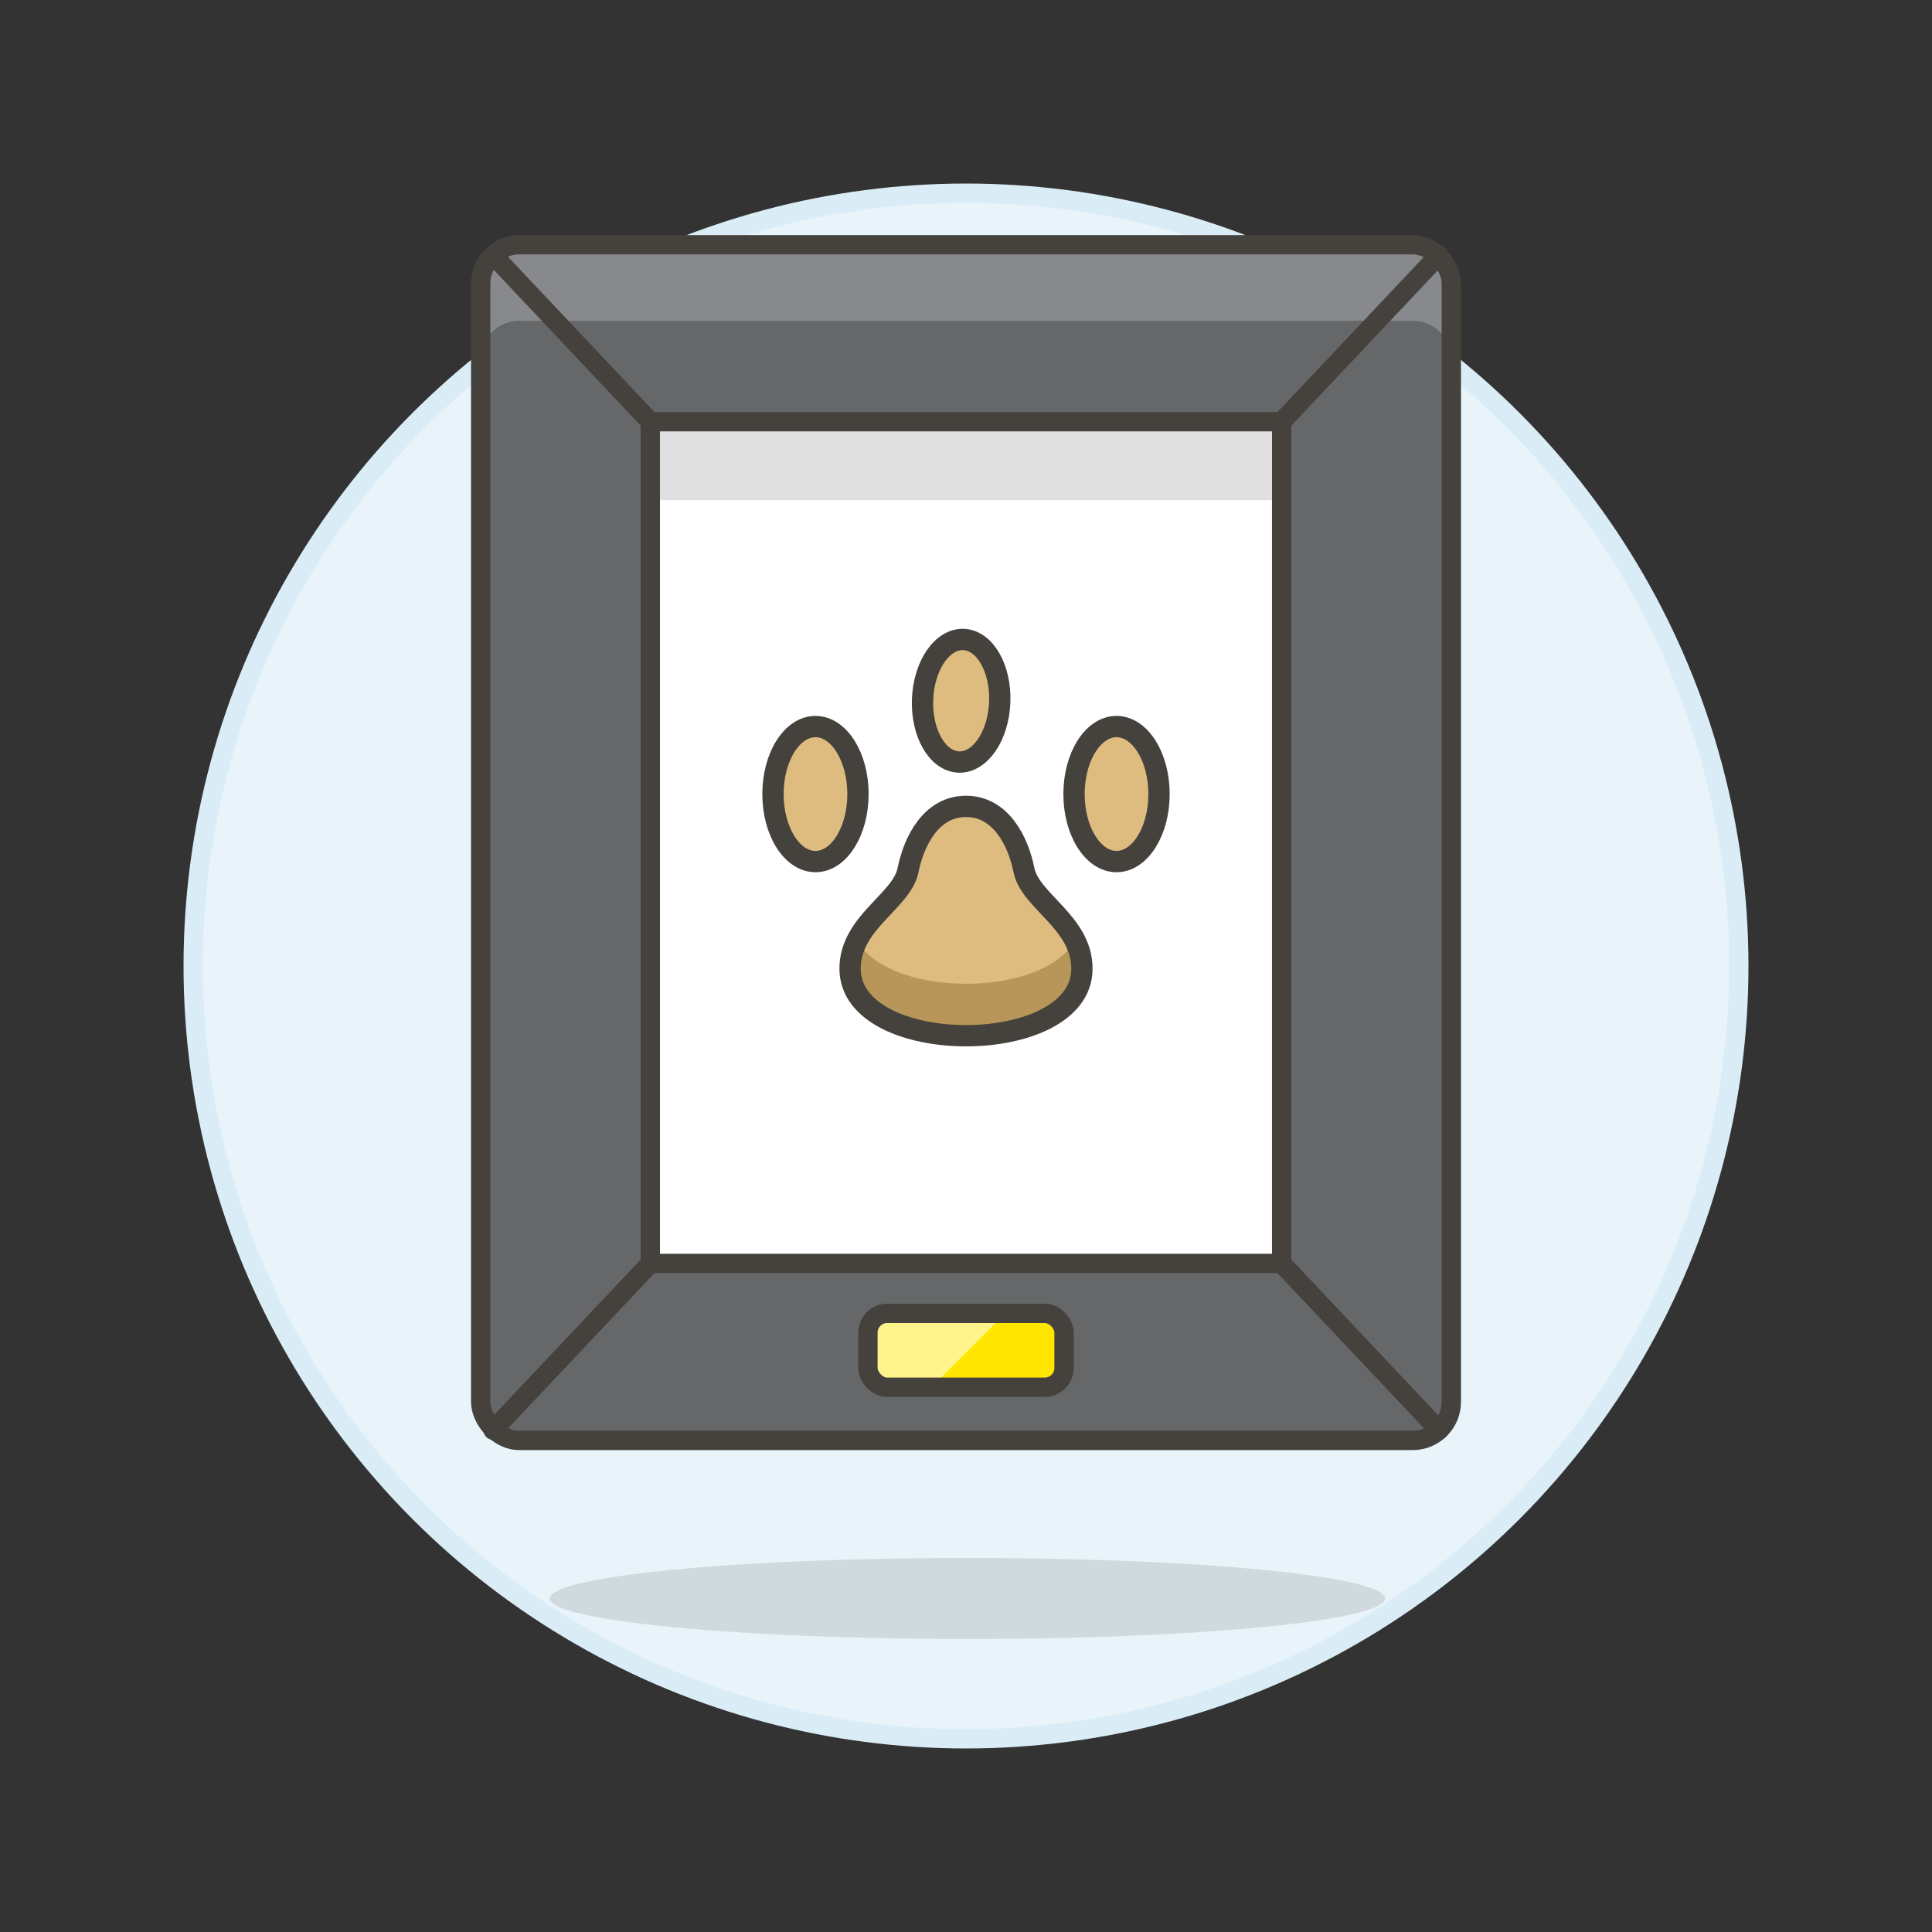 <svg xmlns="http://www.w3.org/2000/svg" viewBox="0 0 100 100"><rect x="0" y="0" width="100" height="100" fill="#333333" stroke="none"/><g class="nc-icon-wrapper"><defs/><circle class="a" cx="50" cy="50" r="40" fill="#e8f4fa" stroke="#daedf7" stroke-miterlimit="10"/><rect class="b" x="24.88" y="12.667" width="50.241" height="61.89" rx="2" style="" fill="#656769"/><path class="c" d="M75.12 14.667a2 2 0 0 0-2-2H26.88a2 2 0 0 0-2 2v3.938a2 2 0 0 1 2-2h46.24a2 2 0 0 1 2 2v-3.938z" style="" fill="#87898c"/><rect class="d" x="24.88" y="12.667" width="50.241" height="61.89" rx="2" fill="none" stroke="#45413c" stroke-linecap="round" stroke-linejoin="round"/><ellipse class="e" cx="50.076" cy="82.736" rx="21.612" ry="2.097" fill="#45413c" opacity="0.15"/><path class="f" d="M33.661 21.829h32.678v43.566H33.661z" style="" fill="#fff"/><path class="g" d="M33.661 21.829h32.678v4.061H33.661z" style="" fill="#e0e0e0"/><rect class="h" x="44.925" y="67.979" width="10.15" height="3.824" rx="1" style="" fill="#ffe500"/><path class="i" d="M45.925 67.979a1 1 0 0 0-1 1V70.8a1 1 0 0 0 1 1h2.285l3.824-3.824z" style="" fill="#fff48c"/><path class="d" d="M33.661 21.829h32.678v43.566H33.661z" fill="none" stroke="#45413c" stroke-linecap="round" stroke-linejoin="round"/><rect class="d" x="44.925" y="67.979" width="10.15" height="3.824" rx="1" fill="none" stroke="#45413c" stroke-linecap="round" stroke-linejoin="round"/><path class="d" d="M66.339 21.829L74.48 13.2" fill="none" stroke="#45413c" stroke-linecap="round" stroke-linejoin="round"/><path class="d" d="M33.661 21.829L25.52 13.2" fill="none" stroke="#45413c" stroke-linecap="round" stroke-linejoin="round"/><path class="d" d="M33.661 65.395l-8.141 8.628" fill="none" stroke="#45413c" stroke-linecap="round" stroke-linejoin="round"/><path class="d" d="M66.339 65.395l8.141 8.628" fill="none" stroke="#45413c" stroke-linecap="round" stroke-linejoin="round"/><g><ellipse class="j" cx="42.209" cy="41.101" rx="2.2" ry="3.494" stroke="#45413c" stroke-linecap="round" stroke-linejoin="round" fill="#debb7e" stroke-width="1.102px"/><ellipse class="j" cx="57.791" cy="41.101" rx="2.2" ry="3.494" stroke="#45413c" stroke-linecap="round" stroke-linejoin="round" fill="#debb7e" stroke-width="1.102px"/><path class="j" d="M47.752 36.192c-.07 1.753.769 3.208 1.871 3.251s2.054-1.34 2.123-3.092-.768-3.208-1.871-3.252-2.054 1.342-2.123 3.093z" stroke="#45413c" stroke-linecap="round" stroke-linejoin="round" fill="#debb7e" stroke-width="1.102px"/><path class="k" d="M53 45.038c-.3-1.5-1.2-3.3-3-3.3s-2.7 1.8-3 3.3c-.324 1.618-3 2.7-3 5.1 0 4.628 12 4.628 12 .003 0-2.401-2.674-3.485-3-5.103z" style="" fill="#debb7e"/><path class="l" d="M55.648 48.686A3.17 3.17 0 0 1 56 50.141c0 4.625-12 4.625-12 0a3.17 3.17 0 0 1 .356-1.455c1.713 2.977 9.575 2.977 11.292 0z" style="" fill="#b89558"/><path class="m" d="M53 45.038c-.3-1.5-1.2-3.3-3-3.3s-2.7 1.8-3 3.3c-.324 1.618-3 2.7-3 5.1 0 4.628 12 4.628 12 .003 0-2.401-2.674-3.485-3-5.103z" fill="none" stroke="#45413c" stroke-linecap="round" stroke-linejoin="round" stroke-width="1.102px"/></g></g></svg>